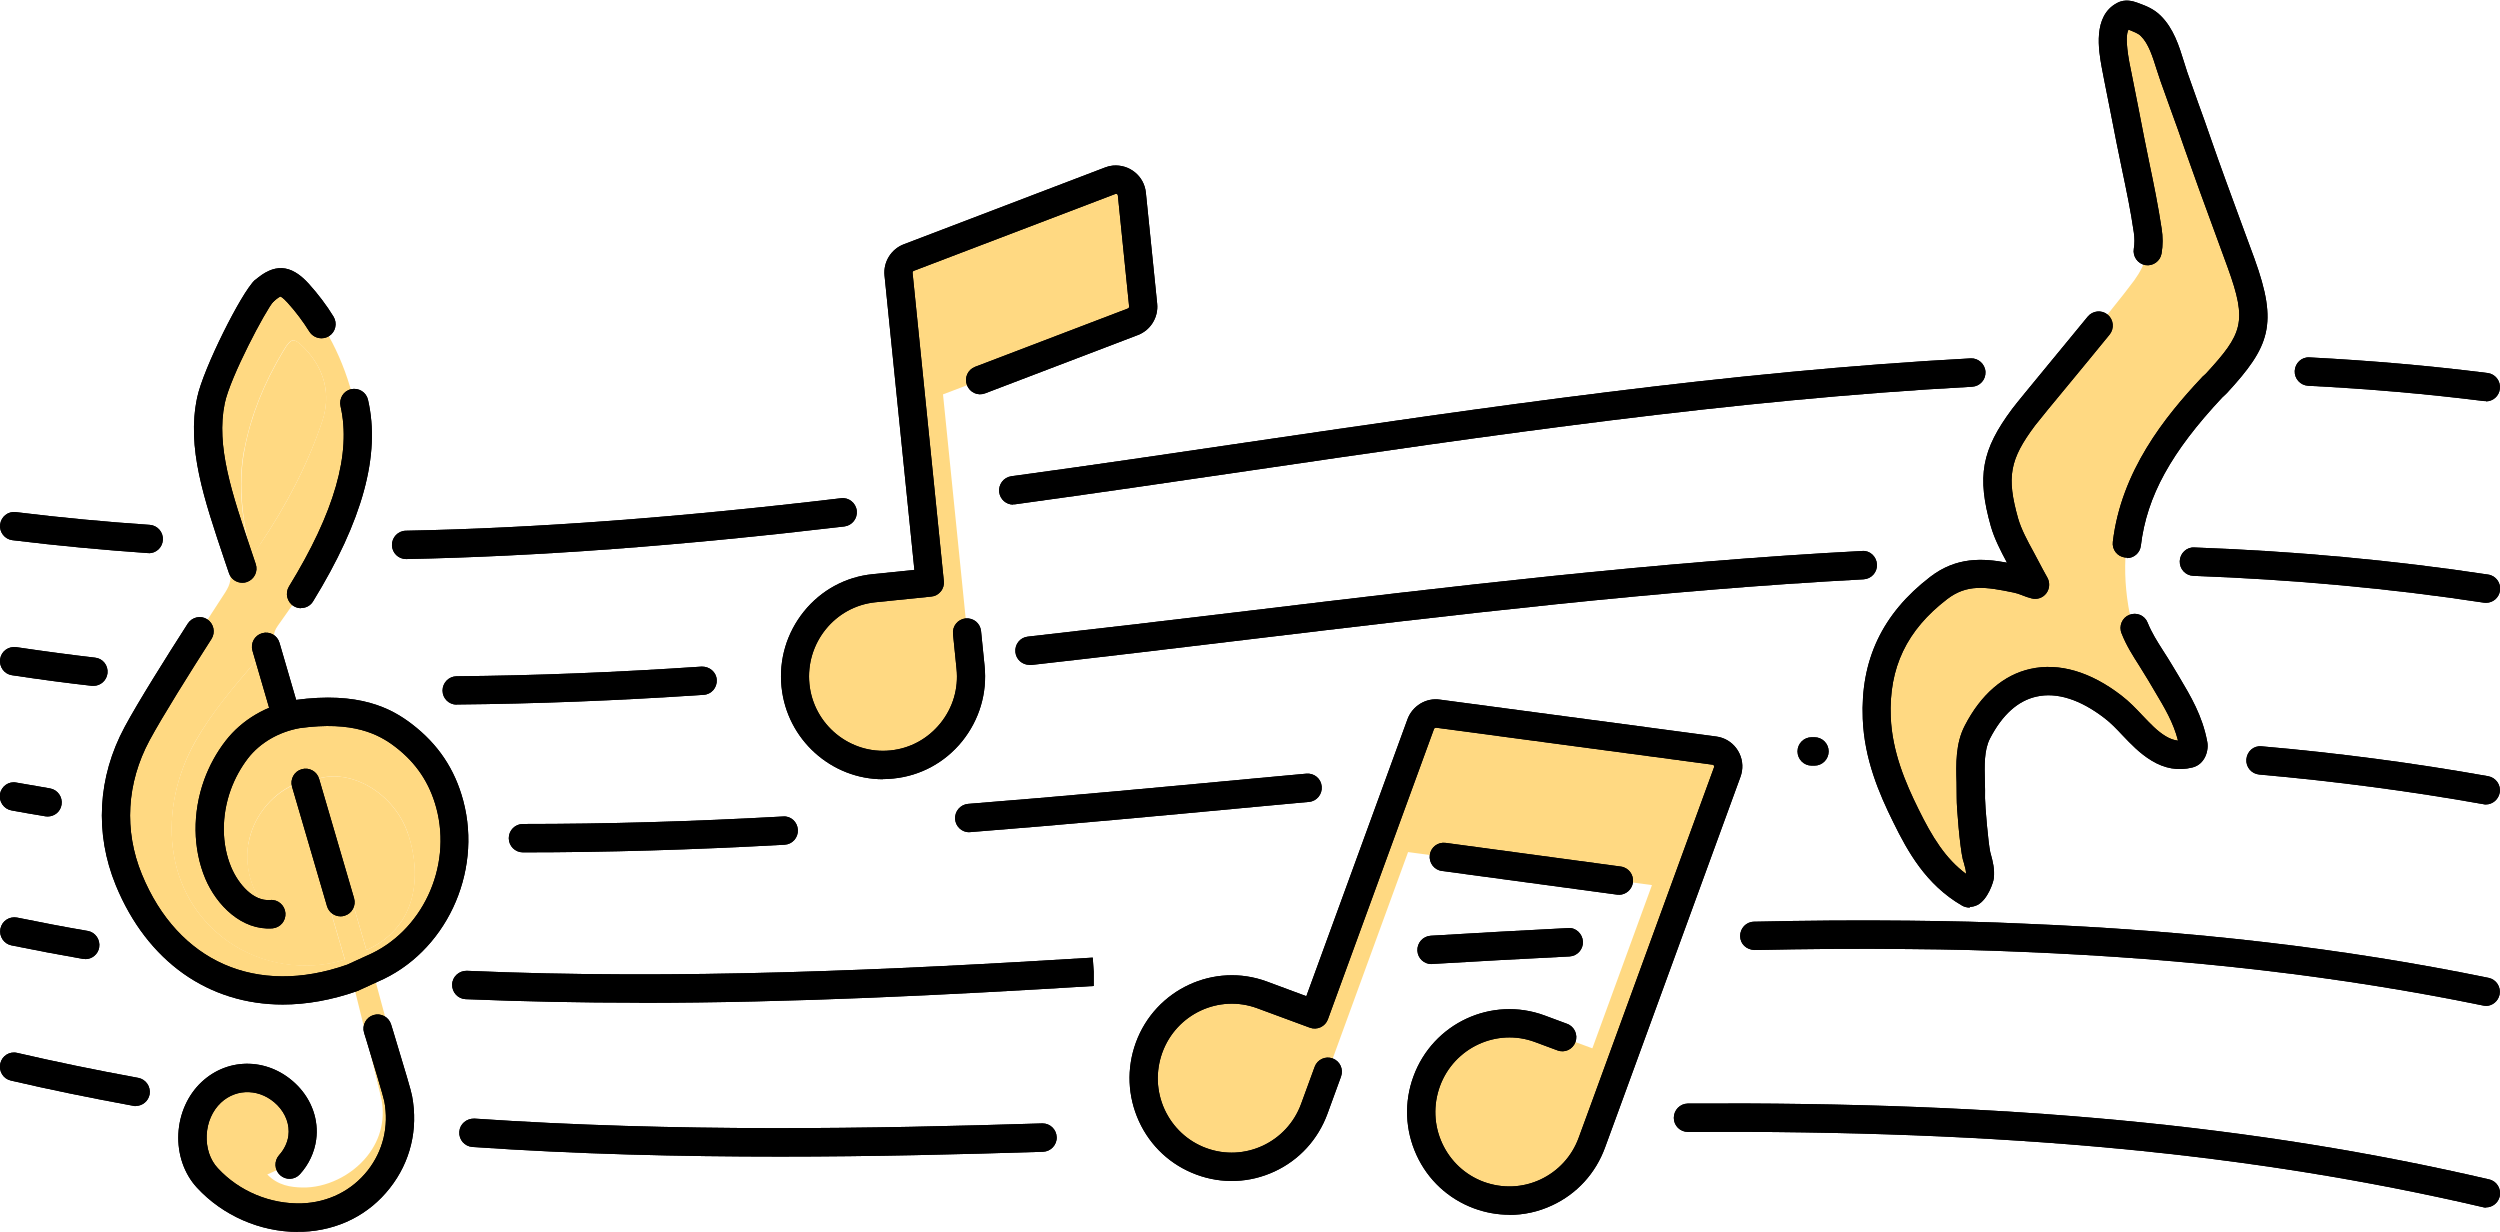 <svg width="69" height="34" viewBox="0 0 69 34" fill="none" xmlns="http://www.w3.org/2000/svg">
<g clip-path="url(#clip0_835_6434)">
<path d="M7.186 15.016C7.886 13.975 8.504 12.805 8.901 11.611C9.138 10.887 8.959 10.17 8.392 9.595C8.248 9.446 8.15 9.387 8.084 9.395C8.018 9.407 7.937 9.489 7.832 9.669C7.283 10.581 6.929 11.47 6.751 12.394C6.548 13.435 6.716 14.449 6.941 15.392C7.027 15.263 7.108 15.142 7.19 15.02L7.186 15.016Z" fill="#FFD982"/>
<path d="M6.852 23.286C6.731 23.986 6.98 24.742 7.493 25.235C6.836 25.29 6.288 24.711 6.027 24.1C5.705 23.329 5.72 22.448 6.004 21.661C6.284 20.89 6.821 20.213 7.548 19.829C7.385 19.301 7.221 18.776 7.058 18.248C6.455 18.949 5.849 19.653 5.394 20.46C4.355 22.28 4.468 24.691 6.296 25.987C7.217 26.64 8.446 26.828 9.519 26.488C9.045 24.879 8.571 23.27 8.1 21.665C7.455 21.959 6.972 22.585 6.856 23.29L6.852 23.286Z" fill="#FFD982"/>
<path d="M11.265 23.024C11.067 22.417 10.601 21.893 10.021 21.619C9.578 21.411 9.127 21.372 8.738 21.505L10.114 26.222C11.526 25.588 11.643 24.163 11.269 23.024H11.265Z" fill="#FFD982"/>
<path d="M12.416 22.202C12.206 21.419 11.79 20.797 11.141 20.3C10.628 19.904 9.83 19.486 8.217 19.709C8.147 19.478 7.688 17.975 7.567 17.528C7.556 17.478 7.595 17.372 7.668 17.27C8.998 15.399 10.348 13.52 9.772 11.093C9.496 9.931 8.975 8.921 8.228 8.095C7.882 7.715 7.665 7.703 7.283 8.044C7.05 8.251 5.989 10.263 5.825 11.066C5.545 12.428 5.693 13.857 6.315 15.708C6.397 15.947 6.37 16.111 6.214 16.354C6.058 16.593 4.379 19.165 3.788 20.261C3.099 21.541 3.018 22.973 3.562 24.292C4.631 26.892 7.038 27.948 9.714 27.005C9.9 27.749 10.083 28.5 10.262 29.232C10.344 29.569 10.425 29.91 10.507 30.246C10.651 30.837 10.519 31.428 10.134 31.91C9.702 32.45 8.998 32.791 8.337 32.775C8.026 32.767 7.672 32.72 7.377 32.415C7.408 32.403 7.645 32.297 7.723 32.254C8.158 32.023 8.45 31.636 8.524 31.197C8.594 30.779 8.454 30.348 8.143 30.015C7.56 29.393 6.657 29.334 6.047 29.874C5.732 30.152 5.534 30.571 5.499 31.025C5.464 31.479 5.6 31.922 5.876 32.235C7.077 33.609 9.36 33.894 10.6 32.403C11.114 31.785 11.324 31.002 11.195 30.195C11.153 29.921 10.254 26.751 10.285 26.735C11.977 26.015 12.914 24.038 12.424 22.202H12.416ZM6.747 12.389C6.926 11.465 7.28 10.577 7.828 9.665C7.933 9.488 8.014 9.402 8.081 9.394C8.151 9.387 8.244 9.449 8.388 9.594C8.956 10.169 9.138 10.886 8.897 11.61C8.504 12.804 7.886 13.978 7.182 15.015C7.101 15.137 7.019 15.258 6.933 15.387C6.704 14.44 6.541 13.43 6.743 12.389H6.747ZM6.3 25.983C4.472 24.692 4.359 22.28 5.397 20.456C5.856 19.654 6.463 18.945 7.062 18.245C7.225 18.773 7.388 19.298 7.552 19.826C6.825 20.206 6.288 20.883 6.008 21.658C5.724 22.441 5.705 23.326 6.031 24.097C6.288 24.707 6.84 25.287 7.497 25.232C6.988 24.739 6.739 23.987 6.856 23.282C6.976 22.582 7.458 21.952 8.1 21.658C8.574 23.267 9.049 24.876 9.519 26.481C8.446 26.821 7.217 26.629 6.296 25.98L6.3 25.983ZM10.114 26.222L8.738 21.505C9.127 21.372 9.582 21.412 10.021 21.619C10.604 21.893 11.067 22.418 11.265 23.024C11.639 24.159 11.522 25.588 10.111 26.222H10.114Z" fill="#FFD982"/>
<path d="M60.535 20.549C60.391 19.794 60.021 19.262 59.632 18.596C59.271 17.974 58.87 17.532 58.742 16.729C58.341 14.263 59.356 12.482 61.044 10.685C61.071 10.658 61.141 10.595 61.168 10.564C62.273 9.362 62.444 8.893 61.849 7.245C61.495 6.27 61.017 4.998 60.647 3.933C60.445 3.346 60.212 2.72 59.994 2.101C59.834 1.651 59.722 1.056 59.356 0.696C59.209 0.551 59.022 0.492 58.843 0.422C58.777 0.394 58.684 0.367 58.606 0.406C58.166 0.637 58.322 1.408 58.392 1.808C58.407 1.909 58.676 3.232 58.796 3.851C58.956 4.681 59.146 5.479 59.271 6.325C59.349 6.849 59.232 7.288 58.905 7.738C58.322 8.536 56.168 11.092 55.856 11.507C55.055 12.572 54.974 13.171 55.328 14.416C55.448 14.838 55.709 15.269 55.915 15.664C55.996 15.821 56.09 15.977 56.168 16.134C55.981 16.087 55.856 16.009 55.654 15.97C54.88 15.813 54.212 15.684 53.508 16.228C52.326 17.136 51.738 18.279 51.801 19.814C51.84 20.776 52.178 21.649 52.602 22.511C53.026 23.372 53.488 24.139 54.34 24.636C54.46 24.706 54.635 24.28 54.647 24.205C54.674 23.99 54.6 23.798 54.558 23.618C54.488 23.337 54.398 22.26 54.402 22.033C54.41 21.43 54.305 20.745 54.581 20.213C55.444 18.545 56.906 18.424 58.322 19.516C58.773 19.864 59.088 20.366 59.582 20.663C59.846 20.823 60.114 20.882 60.418 20.808C60.531 20.78 60.546 20.6 60.535 20.546V20.549Z" fill="#FFD982"/>
<path d="M31.245 5.354C31.218 5.103 30.996 4.935 30.763 4.955C30.724 4.959 30.685 4.966 30.65 4.986L25.085 7.108C24.899 7.178 24.782 7.366 24.806 7.566L25.665 16.079L24.125 16.236C22.791 16.373 21.823 17.575 21.955 18.917C22.091 20.26 23.285 21.242 24.619 21.101C25.953 20.968 26.929 19.763 26.789 18.42L26.544 15.989L26.027 10.885L31.268 8.889C31.459 8.818 31.576 8.63 31.552 8.431L31.241 5.362L31.245 5.354Z" fill="#FFD982"/>
<path d="M47.414 20.734C47.383 20.722 47.356 20.71 47.325 20.706L39.695 19.689C39.489 19.657 39.287 19.779 39.217 19.974L38.039 23.207L36.289 27.987L34.838 27.451C33.578 26.981 32.182 27.631 31.716 28.903C31.257 30.167 31.902 31.576 33.158 32.042C34.418 32.512 35.814 31.858 36.281 30.59L38.863 23.517L45.594 24.429L43.949 28.934L42.499 28.398C41.239 27.928 39.843 28.578 39.376 29.85C38.917 31.114 39.563 32.524 40.819 32.989C42.079 33.459 43.475 32.809 43.941 31.537L46.426 24.742L47.678 21.309C47.764 21.074 47.64 20.824 47.414 20.741V20.734Z" fill="#FFD982"/>
<path d="M27.963 13.927C27.773 13.927 27.605 13.786 27.578 13.586C27.551 13.371 27.699 13.175 27.913 13.144C30.098 12.847 32.322 12.518 34.469 12.201C40.994 11.242 47.745 10.247 54.39 9.891C54.596 9.879 54.787 10.044 54.799 10.263C54.81 10.478 54.647 10.662 54.429 10.674C47.819 11.03 41.087 12.021 34.578 12.976C32.427 13.293 30.203 13.618 28.014 13.919C27.994 13.919 27.979 13.919 27.959 13.919L27.963 13.927Z" fill="black"/>
<path d="M68.611 11.07C68.611 11.07 68.58 11.07 68.564 11.07C66.993 10.874 65.403 10.733 63.704 10.647C63.49 10.635 63.323 10.451 63.334 10.236C63.346 10.021 63.525 9.849 63.743 9.864C65.461 9.954 67.067 10.095 68.658 10.295C68.872 10.322 69.023 10.518 68.996 10.733C68.973 10.933 68.806 11.078 68.611 11.078V11.07Z" fill="black"/>
<path d="M11.207 15.43C10.997 15.43 10.822 15.262 10.818 15.047C10.814 14.832 10.985 14.652 11.199 14.648C14.796 14.577 18.728 14.284 23.215 13.751C23.425 13.724 23.623 13.88 23.647 14.096C23.67 14.311 23.518 14.503 23.305 14.53C18.794 15.062 14.839 15.356 11.215 15.43H11.207Z" fill="black"/>
<path d="M4.106 15.265C4.106 15.265 4.087 15.265 4.079 15.265C2.85 15.179 1.59 15.062 0.342 14.909C0.128 14.882 -0.023 14.686 0.004 14.475C0.031 14.259 0.222 14.107 0.436 14.134C1.672 14.287 2.916 14.404 4.134 14.486C4.348 14.502 4.511 14.69 4.495 14.905C4.48 15.113 4.309 15.269 4.106 15.269V15.265Z" fill="black"/>
<path d="M28.41 18.35C28.216 18.35 28.045 18.201 28.025 18.001C28.002 17.786 28.154 17.594 28.367 17.571C30.386 17.344 32.404 17.105 34.426 16.862C39.987 16.193 45.734 15.504 51.396 15.207C51.606 15.187 51.793 15.359 51.804 15.579C51.816 15.794 51.649 15.978 51.435 15.989C45.8 16.287 40.065 16.976 34.519 17.641C32.497 17.884 30.475 18.127 28.457 18.354C28.441 18.354 28.426 18.354 28.414 18.354L28.41 18.35Z" fill="black"/>
<path d="M68.611 16.637C68.611 16.637 68.572 16.637 68.553 16.633C65.99 16.242 63.295 15.995 60.535 15.893C60.321 15.885 60.153 15.705 60.161 15.486C60.169 15.271 60.352 15.095 60.566 15.11C63.354 15.212 66.084 15.466 68.673 15.858C68.887 15.889 69.031 16.089 69 16.304C68.969 16.5 68.806 16.637 68.615 16.637H68.611Z" fill="black"/>
<path d="M12.603 19.448C12.389 19.448 12.214 19.275 12.214 19.06C12.214 18.845 12.386 18.669 12.599 18.665C14.773 18.645 16.986 18.559 19.369 18.398C19.583 18.395 19.77 18.547 19.782 18.762C19.797 18.978 19.634 19.166 19.42 19.177C17.021 19.338 14.793 19.424 12.603 19.444V19.448Z" fill="black"/>
<path d="M2.582 18.929C2.582 18.929 2.555 18.929 2.539 18.929C1.878 18.855 1.159 18.761 0.33 18.636C0.117 18.605 -0.027 18.405 0.004 18.19C0.035 17.974 0.233 17.833 0.447 17.861C1.264 17.982 1.975 18.076 2.625 18.151C2.839 18.174 2.99 18.366 2.967 18.581C2.944 18.781 2.776 18.929 2.582 18.929Z" fill="black"/>
<path d="M26.75 22.97C26.548 22.97 26.377 22.813 26.361 22.61C26.345 22.394 26.505 22.206 26.719 22.187C29.347 21.98 32.023 21.729 34.613 21.486L36.055 21.353C36.273 21.334 36.46 21.49 36.479 21.706C36.499 21.921 36.343 22.113 36.129 22.132L34.687 22.265C32.097 22.508 29.417 22.759 26.781 22.966C26.769 22.966 26.761 22.966 26.75 22.966V22.97Z" fill="black"/>
<path d="M68.611 22.203C68.588 22.203 68.564 22.203 68.541 22.195C66.523 21.835 64.442 21.561 62.354 21.377C62.14 21.357 61.981 21.169 62 20.954C62.02 20.739 62.199 20.575 62.42 20.598C64.532 20.782 66.636 21.06 68.677 21.424C68.887 21.463 69.031 21.667 68.992 21.878C68.957 22.066 68.794 22.203 68.611 22.203Z" fill="black"/>
<path d="M50.082 21.131H50C49.786 21.131 49.611 20.954 49.611 20.739C49.611 20.524 49.786 20.348 50 20.348H50.082C50.296 20.348 50.471 20.524 50.471 20.739C50.471 20.954 50.296 21.131 50.082 21.131Z" fill="black"/>
<path d="M14.431 23.525C14.217 23.525 14.042 23.349 14.042 23.134C14.042 22.918 14.217 22.742 14.431 22.742C16.737 22.742 19.086 22.676 21.613 22.535C21.827 22.515 22.01 22.687 22.021 22.903C22.033 23.118 21.87 23.302 21.656 23.314C19.113 23.455 16.748 23.525 14.431 23.525Z" fill="black"/>
<path d="M1.322 22.535C1.303 22.535 1.279 22.535 1.256 22.531L1.19 22.519C0.898 22.472 0.607 22.421 0.315 22.367C0.105 22.328 -0.035 22.124 -1.14084e-05 21.913C0.039 21.701 0.241 21.556 0.451 21.599C0.739 21.65 1.027 21.701 1.314 21.748L1.38 21.76C1.59 21.795 1.734 21.999 1.699 22.21C1.668 22.402 1.505 22.535 1.314 22.535H1.322Z" fill="black"/>
<path d="M68.611 27.76C68.584 27.76 68.56 27.76 68.533 27.752C64.59 26.942 60.433 26.46 55.829 26.272C54.861 26.229 53.83 26.202 52.683 26.194C51.268 26.178 49.837 26.19 48.425 26.221C48.2 26.21 48.032 26.057 48.028 25.838C48.025 25.623 48.192 25.442 48.41 25.439C49.829 25.407 51.268 25.395 52.691 25.411C53.846 25.423 54.884 25.446 55.86 25.493C60.503 25.681 64.699 26.171 68.685 26.989C68.895 27.032 69.031 27.239 68.988 27.451C68.949 27.634 68.79 27.764 68.607 27.764L68.611 27.76Z" fill="black"/>
<path d="M17.643 27.674C16.048 27.674 14.446 27.643 12.852 27.577C12.638 27.569 12.471 27.385 12.479 27.169C12.486 26.954 12.673 26.79 12.883 26.794C18.728 27.048 24.642 26.77 30.16 26.43L30.187 26.821V27.213C26.163 27.459 21.92 27.678 17.639 27.678L17.643 27.674Z" fill="black"/>
<path d="M39.509 26.609C39.303 26.609 39.131 26.448 39.12 26.241C39.108 26.026 39.271 25.842 39.485 25.826C40.749 25.752 42.017 25.677 43.281 25.615C43.491 25.595 43.677 25.771 43.689 25.987C43.7 26.202 43.533 26.386 43.319 26.398C42.056 26.46 40.792 26.531 39.532 26.605C39.524 26.605 39.516 26.605 39.509 26.605V26.609Z" fill="black"/>
<path d="M2.349 26.468C2.326 26.468 2.306 26.468 2.283 26.464C1.633 26.351 0.972 26.226 0.315 26.092C0.105 26.049 -0.031 25.842 0.012 25.631C0.055 25.419 0.257 25.286 0.471 25.325C1.124 25.458 1.777 25.584 2.419 25.693C2.629 25.728 2.773 25.932 2.738 26.147C2.707 26.339 2.539 26.472 2.357 26.472L2.349 26.468Z" fill="black"/>
<path d="M68.611 33.328C68.58 33.328 68.553 33.328 68.522 33.316C62.14 31.828 55.37 31.19 46.586 31.241C46.372 31.241 46.197 31.069 46.197 30.854C46.197 30.638 46.368 30.462 46.582 30.458C55.429 30.404 62.257 31.053 68.701 32.552C68.911 32.599 69.039 32.811 68.992 33.022C68.949 33.202 68.79 33.324 68.615 33.324L68.611 33.328Z" fill="black"/>
<path d="M21.531 31.922C18.794 31.922 15.928 31.856 13.038 31.656C12.825 31.64 12.661 31.456 12.677 31.237C12.692 31.022 12.875 30.869 13.093 30.873C18.654 31.253 24.137 31.151 28.764 31.006C28.768 31.006 28.772 31.006 28.776 31.006C28.986 31.006 29.157 31.174 29.165 31.386C29.172 31.601 29.001 31.781 28.787 31.789C26.54 31.86 24.094 31.922 21.531 31.922Z" fill="black"/>
<path d="M3.748 30.528C3.725 30.528 3.702 30.528 3.678 30.52C2.465 30.297 1.357 30.07 0.299 29.823C0.089 29.776 -0.039 29.565 0.008 29.353C0.054 29.142 0.264 29.009 0.474 29.06C1.52 29.302 2.613 29.529 3.815 29.749C4.025 29.788 4.165 29.991 4.13 30.203C4.095 30.391 3.931 30.524 3.748 30.524V30.528Z" fill="black"/>
<path d="M54.367 25.049C54.289 25.049 54.208 25.03 54.141 24.987C53.158 24.415 52.652 23.503 52.255 22.693C51.863 21.902 51.454 20.947 51.412 19.839C51.346 18.219 51.952 16.939 53.27 15.925C54.001 15.361 54.733 15.408 55.394 15.53C55.222 15.209 55.051 14.88 54.95 14.535C54.557 13.15 54.69 12.418 55.541 11.279C55.666 11.114 56.051 10.648 56.537 10.057C56.879 9.639 57.268 9.173 57.622 8.738C57.758 8.574 58.003 8.546 58.17 8.683C58.337 8.82 58.361 9.067 58.224 9.235C57.871 9.67 57.482 10.14 57.14 10.555C56.677 11.114 56.28 11.596 56.167 11.744C55.464 12.684 55.378 13.165 55.701 14.312C55.786 14.606 55.957 14.927 56.125 15.232C56.171 15.318 56.218 15.404 56.261 15.487C56.3 15.561 56.339 15.635 56.381 15.714C56.428 15.796 56.471 15.878 56.514 15.956C56.584 16.093 56.568 16.258 56.475 16.379C56.381 16.5 56.226 16.555 56.074 16.516C55.977 16.492 55.891 16.461 55.806 16.426C55.724 16.395 55.662 16.371 55.58 16.355C54.795 16.191 54.289 16.117 53.741 16.536C52.625 17.393 52.131 18.426 52.185 19.792C52.224 20.751 52.594 21.613 52.948 22.329C53.333 23.112 53.698 23.699 54.262 24.118C54.266 24.039 54.235 23.93 54.2 23.805L54.172 23.711C54.095 23.386 54.001 22.29 54.005 22.02C54.005 21.883 54.005 21.742 54.001 21.597C53.986 21.092 53.97 20.52 54.231 20.023C54.674 19.166 55.3 18.626 56.039 18.462C56.832 18.285 57.7 18.54 58.551 19.197C58.773 19.366 58.956 19.561 59.134 19.749C59.344 19.968 59.539 20.18 59.776 20.321C59.893 20.391 60.002 20.43 60.114 20.442C59.986 19.941 59.745 19.538 59.469 19.076L59.298 18.786C59.212 18.642 59.127 18.505 59.045 18.375C58.87 18.101 58.687 17.816 58.555 17.479C58.473 17.279 58.571 17.048 58.769 16.97C58.971 16.888 59.197 16.986 59.274 17.185C59.383 17.456 59.535 17.698 59.698 17.953C59.788 18.093 59.881 18.238 59.971 18.391L60.138 18.669C60.468 19.225 60.783 19.749 60.919 20.466C60.97 20.704 60.861 21.096 60.511 21.182C60.118 21.28 59.745 21.213 59.379 20.99C59.057 20.794 58.812 20.536 58.578 20.29C58.415 20.117 58.26 19.953 58.084 19.82C57.419 19.307 56.77 19.099 56.21 19.225C55.693 19.338 55.261 19.73 54.923 20.383C54.76 20.701 54.771 21.123 54.783 21.573C54.787 21.73 54.791 21.883 54.787 22.031C54.787 22.239 54.876 23.276 54.931 23.519L54.95 23.589C54.997 23.765 55.059 23.985 55.028 24.247C55.02 24.333 54.869 24.83 54.573 24.979C54.507 25.01 54.437 25.03 54.367 25.03V25.049ZM54.526 24.306C54.526 24.306 54.53 24.306 54.534 24.309C54.534 24.309 54.53 24.309 54.526 24.306ZM60.153 20.63C60.153 20.63 60.153 20.634 60.153 20.638C60.153 20.638 60.153 20.634 60.153 20.63Z" fill="black"/>
<path d="M58.699 15.388C58.699 15.388 58.668 15.388 58.652 15.388C58.438 15.361 58.287 15.169 58.314 14.954C58.547 13.004 59.745 11.509 60.764 10.425C60.768 10.417 60.803 10.382 60.842 10.35L60.884 10.311C61.895 9.211 62.032 8.894 61.487 7.391C61.378 7.09 61.254 6.757 61.129 6.412C60.846 5.645 60.542 4.811 60.285 4.076C60.177 3.758 60.06 3.43 59.939 3.101C59.838 2.815 59.733 2.529 59.632 2.244C59.597 2.146 59.562 2.036 59.527 1.927C59.414 1.57 59.302 1.202 59.084 0.991C59.014 0.921 58.897 0.878 58.769 0.827L58.746 0.819C58.691 0.917 58.668 1.155 58.769 1.715L58.839 2.064C58.928 2.518 59.096 3.351 59.181 3.805C59.228 4.04 59.278 4.279 59.325 4.514C59.446 5.089 59.566 5.684 59.659 6.295C59.698 6.538 59.698 6.769 59.659 6.996C59.624 7.207 59.422 7.352 59.212 7.317C59.002 7.281 58.858 7.078 58.893 6.866C58.917 6.722 58.917 6.573 58.893 6.412C58.808 5.821 58.691 5.265 58.567 4.674C58.516 4.436 58.469 4.197 58.419 3.954C58.333 3.5 58.166 2.674 58.077 2.22L58.007 1.856C57.925 1.398 57.754 0.439 58.431 0.083C58.656 -0.042 58.889 0.04 58.979 0.071L59.045 0.095C59.224 0.161 59.449 0.247 59.636 0.435C59.99 0.784 60.142 1.269 60.274 1.696C60.305 1.797 60.336 1.895 60.367 1.989C60.468 2.275 60.569 2.561 60.67 2.843C60.791 3.179 60.912 3.508 61.02 3.829C61.273 4.561 61.58 5.391 61.86 6.154C61.989 6.498 62.109 6.831 62.222 7.137C62.879 8.953 62.65 9.56 61.46 10.851C61.44 10.871 61.405 10.906 61.37 10.937L61.335 10.969C59.924 12.476 59.251 13.697 59.088 15.059C59.065 15.259 58.897 15.404 58.703 15.404L58.699 15.388Z" fill="black"/>
<path d="M24.374 21.507C22.947 21.507 21.718 20.415 21.57 18.959C21.493 18.203 21.714 17.467 22.189 16.876C22.663 16.289 23.34 15.921 24.086 15.847L25.237 15.729L24.413 7.607C24.374 7.231 24.596 6.875 24.946 6.742L30.506 4.62C30.573 4.593 30.643 4.577 30.716 4.57C31.175 4.53 31.58 4.859 31.626 5.317L31.938 8.382C31.976 8.758 31.755 9.114 31.405 9.247L27.189 10.856C26.987 10.934 26.766 10.832 26.688 10.629C26.61 10.425 26.711 10.202 26.913 10.124L31.129 8.515C31.152 8.507 31.164 8.484 31.164 8.46L30.853 5.395C30.853 5.36 30.814 5.345 30.794 5.349L25.222 7.474C25.198 7.482 25.187 7.505 25.187 7.529L26.05 16.039C26.062 16.14 26.031 16.246 25.965 16.324C25.898 16.407 25.805 16.457 25.704 16.465L24.164 16.622C23.044 16.735 22.228 17.749 22.34 18.877C22.453 20.004 23.464 20.826 24.576 20.712C25.121 20.657 25.607 20.391 25.953 19.965C26.299 19.538 26.458 19.006 26.4 18.458L26.303 17.499C26.28 17.283 26.435 17.092 26.649 17.068C26.875 17.049 27.053 17.205 27.077 17.416L27.174 18.375C27.252 19.131 27.03 19.867 26.556 20.458C26.081 21.045 25.405 21.413 24.658 21.487C24.561 21.499 24.464 21.503 24.37 21.503L24.374 21.507Z" fill="black"/>
<path d="M41.659 33.527C41.332 33.527 41.002 33.468 40.683 33.351C39.975 33.088 39.411 32.568 39.096 31.879C38.781 31.19 38.75 30.419 39.011 29.71C39.547 28.242 41.169 27.487 42.631 28.027L43.253 28.258C43.455 28.332 43.556 28.559 43.483 28.759C43.409 28.963 43.187 29.068 42.985 28.99L42.363 28.759C41.309 28.368 40.131 28.916 39.742 29.98C39.555 30.497 39.575 31.053 39.804 31.554C40.033 32.051 40.442 32.431 40.951 32.619C41.464 32.806 42.017 32.787 42.514 32.556C43.008 32.325 43.385 31.914 43.572 31.401L43.938 30.403L47.309 21.173C47.317 21.15 47.301 21.114 47.278 21.107L39.641 20.085C39.613 20.085 39.586 20.097 39.578 20.12L36.65 28.133C36.615 28.231 36.541 28.309 36.448 28.352C36.355 28.395 36.246 28.399 36.153 28.364L34.702 27.828C33.644 27.436 32.47 27.984 32.081 29.049C31.895 29.566 31.914 30.121 32.143 30.622C32.373 31.119 32.781 31.499 33.291 31.687C34.348 32.078 35.523 31.53 35.911 30.466L36.285 29.444C36.359 29.241 36.584 29.139 36.782 29.213C36.985 29.288 37.086 29.511 37.012 29.714L36.639 30.736C36.378 31.448 35.861 32.016 35.176 32.333C34.492 32.65 33.726 32.681 33.022 32.419C32.314 32.157 31.751 31.636 31.436 30.947C31.121 30.258 31.09 29.487 31.35 28.775C31.887 27.307 33.512 26.551 34.97 27.092L36.055 27.495L38.847 19.85C38.983 19.482 39.361 19.251 39.746 19.31L47.371 20.328C47.434 20.335 47.492 20.351 47.546 20.371C47.748 20.445 47.916 20.598 48.009 20.797C48.106 21.001 48.114 21.232 48.036 21.443L44.665 30.673L44.299 31.671C44.039 32.384 43.522 32.951 42.837 33.268C42.46 33.445 42.059 33.531 41.655 33.531L41.659 33.527ZM44.684 24.692C44.684 24.692 44.649 24.692 44.634 24.692L39.796 24.038C39.582 24.011 39.434 23.811 39.462 23.6C39.489 23.385 39.683 23.236 39.897 23.263L44.735 23.917C44.949 23.945 45.096 24.144 45.069 24.355C45.042 24.551 44.875 24.696 44.684 24.696V24.692Z" fill="black"/>
<path d="M8.217 34C7.178 34 6.148 33.55 5.436 32.779C5.082 32.395 4.896 31.855 4.923 31.295C4.95 30.739 5.184 30.219 5.565 29.863C6.319 29.158 7.455 29.197 8.205 29.956C8.609 30.367 8.8 30.915 8.726 31.456C8.679 31.804 8.524 32.137 8.279 32.407C8.135 32.567 7.89 32.579 7.731 32.434C7.571 32.289 7.56 32.043 7.703 31.882C7.843 31.726 7.933 31.542 7.96 31.346C7.999 31.049 7.89 30.743 7.657 30.504C7.21 30.05 6.541 30.019 6.097 30.434C5.864 30.653 5.72 30.978 5.705 31.33C5.689 31.683 5.798 32.015 6.012 32.242C6.603 32.884 7.47 33.24 8.333 33.213C9.064 33.186 9.71 32.861 10.149 32.305C10.573 31.765 10.736 31.088 10.608 30.399C10.585 30.273 10.309 29.361 10.107 28.692L10.048 28.504C9.986 28.297 10.103 28.078 10.309 28.015C10.515 27.952 10.733 28.07 10.795 28.277L10.853 28.465C11.188 29.577 11.351 30.113 11.374 30.254C11.545 31.17 11.328 32.07 10.76 32.79C10.181 33.53 9.329 33.957 8.364 33.996C8.318 33.996 8.271 33.996 8.224 33.996L8.217 34Z" fill="black"/>
<path d="M8.87 9.336C8.742 9.336 8.613 9.269 8.539 9.152C8.368 8.878 8.166 8.608 7.937 8.354C7.801 8.205 7.746 8.185 7.738 8.185C7.738 8.185 7.684 8.201 7.54 8.33C7.381 8.475 7.136 8.459 6.992 8.299C6.848 8.138 6.863 7.892 7.023 7.747C7.563 7.261 8.022 7.285 8.516 7.825C8.777 8.115 9.01 8.42 9.204 8.737C9.317 8.921 9.263 9.164 9.08 9.277C9.018 9.316 8.944 9.336 8.874 9.336H8.87Z" fill="black"/>
<path d="M8.306 16.786C8.236 16.786 8.166 16.766 8.104 16.727C7.921 16.614 7.863 16.371 7.976 16.187C9.232 14.14 9.698 12.515 9.399 11.212C9.352 11 9.48 10.789 9.69 10.742C9.9 10.695 10.11 10.824 10.157 11.036C10.507 12.55 10.009 14.371 8.64 16.598C8.567 16.719 8.438 16.782 8.31 16.782L8.306 16.786Z" fill="black"/>
<path d="M7.808 27.725C5.767 27.725 4.067 26.55 3.196 24.433C2.609 23 2.695 21.45 3.441 20.064C3.811 19.375 4.592 18.131 5.183 17.211C5.3 17.031 5.541 16.976 5.72 17.093C5.899 17.211 5.953 17.453 5.837 17.634C5.253 18.546 4.484 19.771 4.126 20.436C3.496 21.61 3.418 22.922 3.916 24.131C4.911 26.55 7.081 27.506 9.582 26.625L10.122 26.378C11.643 25.732 12.482 23.943 12.043 22.303C11.856 21.607 11.487 21.055 10.908 20.612C10.453 20.264 9.749 19.892 8.271 20.096C7.692 20.201 7.178 20.499 6.844 20.929C6.646 21.188 6.486 21.477 6.37 21.794C6.109 22.515 6.113 23.302 6.385 23.943C6.58 24.401 6.992 24.883 7.458 24.84C7.668 24.82 7.859 24.981 7.878 25.2C7.894 25.415 7.738 25.603 7.521 25.623C6.673 25.685 5.977 24.985 5.666 24.249C5.32 23.423 5.308 22.433 5.635 21.524C5.778 21.133 5.977 20.769 6.226 20.448C6.677 19.865 7.357 19.465 8.143 19.321C9.916 19.078 10.799 19.548 11.37 19.986C12.09 20.538 12.553 21.227 12.786 22.1C13.322 24.108 12.284 26.304 10.425 27.095L9.862 27.353C9.15 27.603 8.458 27.725 7.801 27.725H7.808Z" fill="black"/>
<path d="M7.898 20.151C7.731 20.151 7.575 20.041 7.525 19.869L6.969 17.963C6.906 17.755 7.027 17.536 7.233 17.477C7.443 17.415 7.657 17.536 7.715 17.744L8.271 19.65C8.333 19.857 8.213 20.077 8.007 20.135C7.972 20.147 7.933 20.151 7.898 20.151Z" fill="black"/>
<path d="M9.399 25.291C9.232 25.291 9.076 25.181 9.025 25.009L8.061 21.717C7.999 21.509 8.119 21.29 8.326 21.231C8.532 21.169 8.749 21.29 8.808 21.497L9.772 24.79C9.834 24.997 9.714 25.216 9.508 25.275C9.473 25.287 9.434 25.291 9.399 25.291Z" fill="black"/>
<path d="M6.688 16.084C6.525 16.084 6.373 15.982 6.319 15.817L6.206 15.485C5.619 13.739 5.152 12.361 5.44 10.979C5.607 10.173 6.677 8.055 7.023 7.746C7.182 7.601 7.427 7.617 7.571 7.777C7.711 7.938 7.699 8.18 7.544 8.325C7.342 8.548 6.35 10.408 6.202 11.136C5.961 12.31 6.393 13.598 6.945 15.23L7.058 15.567C7.128 15.77 7.019 15.993 6.813 16.064C6.77 16.08 6.731 16.084 6.688 16.084Z" fill="black"/>
<path d="M27.963 13.927C27.773 13.927 27.605 13.786 27.578 13.586C27.551 13.371 27.699 13.175 27.913 13.144C30.098 12.847 32.322 12.518 34.469 12.201C40.994 11.242 47.745 10.247 54.39 9.891C54.596 9.879 54.787 10.044 54.799 10.263C54.81 10.478 54.647 10.662 54.429 10.674C47.819 11.03 41.087 12.021 34.578 12.976C32.427 13.293 30.203 13.618 28.014 13.919C27.994 13.919 27.979 13.919 27.959 13.919L27.963 13.927Z" fill="black"/>
<path d="M68.611 11.07C68.611 11.07 68.58 11.07 68.564 11.07C66.993 10.874 65.403 10.733 63.704 10.647C63.49 10.635 63.323 10.451 63.334 10.236C63.346 10.021 63.525 9.849 63.743 9.864C65.461 9.954 67.067 10.095 68.658 10.295C68.872 10.322 69.023 10.518 68.996 10.733C68.973 10.933 68.806 11.078 68.611 11.078V11.07Z" fill="black"/>
<path d="M11.207 15.43C10.997 15.43 10.822 15.262 10.818 15.047C10.814 14.832 10.985 14.652 11.199 14.648C14.796 14.577 18.728 14.284 23.215 13.751C23.425 13.724 23.623 13.88 23.647 14.096C23.67 14.311 23.518 14.503 23.305 14.53C18.794 15.062 14.839 15.356 11.215 15.43H11.207Z" fill="black"/>
<path d="M4.106 15.265C4.106 15.265 4.087 15.265 4.079 15.265C2.85 15.179 1.59 15.062 0.342 14.909C0.128 14.882 -0.023 14.686 0.004 14.475C0.031 14.259 0.222 14.107 0.436 14.134C1.672 14.287 2.916 14.404 4.134 14.486C4.348 14.502 4.511 14.69 4.495 14.905C4.48 15.113 4.309 15.269 4.106 15.269V15.265Z" fill="black"/>
<path d="M28.41 18.35C28.216 18.35 28.045 18.201 28.025 18.001C28.002 17.786 28.154 17.594 28.367 17.571C30.386 17.344 32.404 17.105 34.426 16.862C39.987 16.193 45.734 15.504 51.396 15.207C51.606 15.187 51.793 15.359 51.804 15.579C51.816 15.794 51.649 15.978 51.435 15.989C45.8 16.287 40.065 16.976 34.519 17.641C32.497 17.884 30.475 18.127 28.457 18.354C28.441 18.354 28.426 18.354 28.414 18.354L28.41 18.35Z" fill="black"/>
<path d="M68.611 16.637C68.611 16.637 68.572 16.637 68.553 16.633C65.99 16.242 63.295 15.995 60.535 15.893C60.321 15.885 60.153 15.705 60.161 15.486C60.169 15.271 60.352 15.095 60.566 15.11C63.354 15.212 66.084 15.466 68.673 15.858C68.887 15.889 69.031 16.089 69 16.304C68.969 16.5 68.806 16.637 68.615 16.637H68.611Z" fill="black"/>
<path d="M12.603 19.448C12.389 19.448 12.214 19.275 12.214 19.06C12.214 18.845 12.386 18.669 12.599 18.665C14.773 18.645 16.986 18.559 19.369 18.398C19.583 18.395 19.77 18.547 19.782 18.762C19.797 18.978 19.634 19.166 19.42 19.177C17.021 19.338 14.793 19.424 12.603 19.444V19.448Z" fill="black"/>
<path d="M2.582 18.929C2.582 18.929 2.555 18.929 2.539 18.929C1.878 18.855 1.159 18.761 0.33 18.636C0.117 18.605 -0.027 18.405 0.004 18.19C0.035 17.974 0.233 17.833 0.447 17.861C1.264 17.982 1.975 18.076 2.625 18.151C2.839 18.174 2.99 18.366 2.967 18.581C2.944 18.781 2.776 18.929 2.582 18.929Z" fill="black"/>
<path d="M26.75 22.97C26.548 22.97 26.377 22.813 26.361 22.61C26.345 22.394 26.505 22.206 26.719 22.187C29.347 21.98 32.023 21.729 34.613 21.486L36.055 21.353C36.273 21.334 36.46 21.49 36.479 21.706C36.499 21.921 36.343 22.113 36.129 22.132L34.687 22.265C32.097 22.508 29.417 22.759 26.781 22.966C26.769 22.966 26.761 22.966 26.75 22.966V22.97Z" fill="black"/>
<path d="M68.611 22.203C68.588 22.203 68.564 22.203 68.541 22.195C66.523 21.835 64.442 21.561 62.354 21.377C62.14 21.357 61.981 21.169 62 20.954C62.02 20.739 62.199 20.575 62.42 20.598C64.532 20.782 66.636 21.06 68.677 21.424C68.887 21.463 69.031 21.667 68.992 21.878C68.957 22.066 68.794 22.203 68.611 22.203Z" fill="black"/>
<path d="M50.082 21.131H50C49.786 21.131 49.611 20.954 49.611 20.739C49.611 20.524 49.786 20.348 50 20.348H50.082C50.296 20.348 50.471 20.524 50.471 20.739C50.471 20.954 50.296 21.131 50.082 21.131Z" fill="black"/>
<path d="M14.431 23.525C14.217 23.525 14.042 23.349 14.042 23.134C14.042 22.918 14.217 22.742 14.431 22.742C16.737 22.742 19.086 22.676 21.613 22.535C21.827 22.515 22.01 22.687 22.021 22.903C22.033 23.118 21.87 23.302 21.656 23.314C19.113 23.455 16.748 23.525 14.431 23.525Z" fill="black"/>
<path d="M1.322 22.535C1.303 22.535 1.279 22.535 1.256 22.531L1.19 22.519C0.898 22.472 0.607 22.421 0.315 22.367C0.105 22.328 -0.035 22.124 -1.14084e-05 21.913C0.039 21.701 0.241 21.556 0.451 21.599C0.739 21.65 1.027 21.701 1.314 21.748L1.38 21.76C1.59 21.795 1.734 21.999 1.699 22.21C1.668 22.402 1.505 22.535 1.314 22.535H1.322Z" fill="black"/>
<path d="M68.611 27.76C68.584 27.76 68.56 27.76 68.533 27.752C64.59 26.942 60.433 26.46 55.829 26.272C54.861 26.229 53.83 26.202 52.683 26.194C51.268 26.178 49.837 26.19 48.425 26.221C48.2 26.21 48.032 26.057 48.028 25.838C48.025 25.623 48.192 25.442 48.41 25.439C49.829 25.407 51.268 25.395 52.691 25.411C53.846 25.423 54.884 25.446 55.86 25.493C60.503 25.681 64.699 26.171 68.685 26.989C68.895 27.032 69.031 27.239 68.988 27.451C68.949 27.634 68.79 27.764 68.607 27.764L68.611 27.76Z" fill="black"/>
<path d="M17.643 27.674C16.048 27.674 14.446 27.643 12.852 27.577C12.638 27.569 12.471 27.385 12.479 27.169C12.486 26.954 12.673 26.79 12.883 26.794C18.728 27.048 24.642 26.77 30.16 26.43L30.187 26.821V27.213C26.163 27.459 21.92 27.678 17.639 27.678L17.643 27.674Z" fill="black"/>
<path d="M39.509 26.609C39.303 26.609 39.131 26.448 39.12 26.241C39.108 26.026 39.271 25.842 39.485 25.826C40.749 25.752 42.017 25.677 43.281 25.615C43.491 25.595 43.677 25.771 43.689 25.987C43.7 26.202 43.533 26.386 43.319 26.398C42.056 26.46 40.792 26.531 39.532 26.605C39.524 26.605 39.516 26.605 39.509 26.605V26.609Z" fill="black"/>
<path d="M2.349 26.468C2.326 26.468 2.306 26.468 2.283 26.464C1.633 26.351 0.972 26.226 0.315 26.092C0.105 26.049 -0.031 25.842 0.012 25.631C0.055 25.419 0.257 25.286 0.471 25.325C1.124 25.458 1.777 25.584 2.419 25.693C2.629 25.728 2.773 25.932 2.738 26.147C2.707 26.339 2.539 26.472 2.357 26.472L2.349 26.468Z" fill="black"/>
<path d="M68.611 33.328C68.58 33.328 68.553 33.328 68.522 33.316C62.14 31.828 55.37 31.19 46.586 31.241C46.372 31.241 46.197 31.069 46.197 30.854C46.197 30.638 46.368 30.462 46.582 30.458C55.429 30.404 62.257 31.053 68.701 32.552C68.911 32.599 69.039 32.811 68.992 33.022C68.949 33.202 68.79 33.324 68.615 33.324L68.611 33.328Z" fill="black"/>
<path d="M21.531 31.922C18.794 31.922 15.928 31.856 13.038 31.656C12.825 31.64 12.661 31.456 12.677 31.237C12.692 31.022 12.875 30.869 13.093 30.873C18.654 31.253 24.137 31.151 28.764 31.006C28.768 31.006 28.772 31.006 28.776 31.006C28.986 31.006 29.157 31.174 29.165 31.386C29.172 31.601 29.001 31.781 28.787 31.789C26.54 31.86 24.094 31.922 21.531 31.922Z" fill="black"/>
<path d="M3.748 30.528C3.725 30.528 3.702 30.528 3.678 30.52C2.465 30.297 1.357 30.07 0.299 29.823C0.089 29.776 -0.039 29.565 0.008 29.353C0.054 29.142 0.264 29.009 0.474 29.06C1.52 29.302 2.613 29.529 3.815 29.749C4.025 29.788 4.165 29.991 4.13 30.203C4.095 30.391 3.931 30.524 3.748 30.524V30.528Z" fill="black"/>
<path d="M54.367 25.049C54.289 25.049 54.208 25.03 54.141 24.987C53.158 24.415 52.652 23.503 52.255 22.693C51.863 21.902 51.454 20.947 51.412 19.839C51.346 18.219 51.952 16.939 53.27 15.925C54.001 15.361 54.733 15.408 55.394 15.53C55.222 15.209 55.051 14.88 54.95 14.535C54.557 13.15 54.69 12.418 55.541 11.279C55.666 11.114 56.051 10.648 56.537 10.057C56.879 9.639 57.268 9.173 57.622 8.738C57.758 8.574 58.003 8.546 58.17 8.683C58.337 8.82 58.361 9.067 58.224 9.235C57.871 9.67 57.482 10.14 57.14 10.555C56.677 11.114 56.28 11.596 56.167 11.744C55.464 12.684 55.378 13.165 55.701 14.312C55.786 14.606 55.957 14.927 56.125 15.232C56.171 15.318 56.218 15.404 56.261 15.487C56.3 15.561 56.339 15.635 56.381 15.714C56.428 15.796 56.471 15.878 56.514 15.956C56.584 16.093 56.568 16.258 56.475 16.379C56.381 16.5 56.226 16.555 56.074 16.516C55.977 16.492 55.891 16.461 55.806 16.426C55.724 16.395 55.662 16.371 55.58 16.355C54.795 16.191 54.289 16.117 53.741 16.536C52.625 17.393 52.131 18.426 52.185 19.792C52.224 20.751 52.594 21.613 52.948 22.329C53.333 23.112 53.698 23.699 54.262 24.118C54.266 24.039 54.235 23.93 54.2 23.805L54.172 23.711C54.095 23.386 54.001 22.29 54.005 22.02C54.005 21.883 54.005 21.742 54.001 21.597C53.986 21.092 53.97 20.52 54.231 20.023C54.674 19.166 55.3 18.626 56.039 18.462C56.832 18.285 57.7 18.54 58.551 19.197C58.773 19.366 58.956 19.561 59.134 19.749C59.344 19.968 59.539 20.18 59.776 20.321C59.893 20.391 60.002 20.43 60.114 20.442C59.986 19.941 59.745 19.538 59.469 19.076L59.298 18.786C59.212 18.642 59.127 18.505 59.045 18.375C58.87 18.101 58.687 17.816 58.555 17.479C58.473 17.279 58.571 17.048 58.769 16.97C58.971 16.888 59.197 16.986 59.274 17.185C59.383 17.456 59.535 17.698 59.698 17.953C59.788 18.093 59.881 18.238 59.971 18.391L60.138 18.669C60.468 19.225 60.783 19.749 60.919 20.466C60.97 20.704 60.861 21.096 60.511 21.182C60.118 21.28 59.745 21.213 59.379 20.99C59.057 20.794 58.812 20.536 58.578 20.29C58.415 20.117 58.26 19.953 58.084 19.82C57.419 19.307 56.77 19.099 56.21 19.225C55.693 19.338 55.261 19.73 54.923 20.383C54.76 20.701 54.771 21.123 54.783 21.573C54.787 21.73 54.791 21.883 54.787 22.031C54.787 22.239 54.876 23.276 54.931 23.519L54.95 23.589C54.997 23.765 55.059 23.985 55.028 24.247C55.02 24.333 54.869 24.83 54.573 24.979C54.507 25.01 54.437 25.03 54.367 25.03V25.049ZM54.526 24.306C54.526 24.306 54.53 24.306 54.534 24.309C54.534 24.309 54.53 24.309 54.526 24.306ZM60.153 20.63C60.153 20.63 60.153 20.634 60.153 20.638C60.153 20.638 60.153 20.634 60.153 20.63Z" fill="black"/>
<path d="M58.699 15.388C58.699 15.388 58.668 15.388 58.652 15.388C58.438 15.361 58.287 15.169 58.314 14.954C58.547 13.004 59.745 11.509 60.764 10.425C60.768 10.417 60.803 10.382 60.842 10.35L60.884 10.311C61.895 9.211 62.032 8.894 61.487 7.391C61.378 7.09 61.254 6.757 61.129 6.412C60.846 5.645 60.542 4.811 60.285 4.076C60.177 3.758 60.06 3.43 59.939 3.101C59.838 2.815 59.733 2.529 59.632 2.244C59.597 2.146 59.562 2.036 59.527 1.927C59.414 1.57 59.302 1.202 59.084 0.991C59.014 0.921 58.897 0.878 58.769 0.827L58.746 0.819C58.691 0.917 58.668 1.155 58.769 1.715L58.839 2.064C58.928 2.518 59.096 3.351 59.181 3.805C59.228 4.04 59.278 4.279 59.325 4.514C59.446 5.089 59.566 5.684 59.659 6.295C59.698 6.538 59.698 6.769 59.659 6.996C59.624 7.207 59.422 7.352 59.212 7.317C59.002 7.281 58.858 7.078 58.893 6.866C58.917 6.722 58.917 6.573 58.893 6.412C58.808 5.821 58.691 5.265 58.567 4.674C58.516 4.436 58.469 4.197 58.419 3.954C58.333 3.5 58.166 2.674 58.077 2.22L58.007 1.856C57.925 1.398 57.754 0.439 58.431 0.083C58.656 -0.042 58.889 0.04 58.979 0.071L59.045 0.095C59.224 0.161 59.449 0.247 59.636 0.435C59.99 0.784 60.142 1.269 60.274 1.696C60.305 1.797 60.336 1.895 60.367 1.989C60.468 2.275 60.569 2.561 60.67 2.843C60.791 3.179 60.912 3.508 61.02 3.829C61.273 4.561 61.58 5.391 61.86 6.154C61.989 6.498 62.109 6.831 62.222 7.137C62.879 8.953 62.65 9.56 61.46 10.851C61.44 10.871 61.405 10.906 61.37 10.937L61.335 10.969C59.924 12.476 59.251 13.697 59.088 15.059C59.065 15.259 58.897 15.404 58.703 15.404L58.699 15.388Z" fill="black"/>
<path d="M24.374 21.507C22.947 21.507 21.718 20.415 21.57 18.959C21.493 18.203 21.714 17.467 22.189 16.876C22.663 16.289 23.34 15.921 24.086 15.847L25.237 15.729L24.413 7.607C24.374 7.231 24.596 6.875 24.946 6.742L30.506 4.62C30.573 4.593 30.643 4.577 30.716 4.57C31.175 4.53 31.58 4.859 31.626 5.317L31.938 8.382C31.976 8.758 31.755 9.114 31.405 9.247L27.189 10.856C26.987 10.934 26.766 10.832 26.688 10.629C26.61 10.425 26.711 10.202 26.913 10.124L31.129 8.515C31.152 8.507 31.164 8.484 31.164 8.46L30.853 5.395C30.853 5.36 30.814 5.345 30.794 5.349L25.222 7.474C25.198 7.482 25.187 7.505 25.187 7.529L26.05 16.039C26.062 16.14 26.031 16.246 25.965 16.324C25.898 16.407 25.805 16.457 25.704 16.465L24.164 16.622C23.044 16.735 22.228 17.749 22.34 18.877C22.453 20.004 23.464 20.826 24.576 20.712C25.121 20.657 25.607 20.391 25.953 19.965C26.299 19.538 26.458 19.006 26.4 18.458L26.303 17.499C26.28 17.283 26.435 17.092 26.649 17.068C26.875 17.049 27.053 17.205 27.077 17.416L27.174 18.375C27.252 19.131 27.03 19.867 26.556 20.458C26.081 21.045 25.405 21.413 24.658 21.487C24.561 21.499 24.464 21.503 24.37 21.503L24.374 21.507Z" fill="black"/>
<path d="M41.659 33.527C41.332 33.527 41.002 33.468 40.683 33.351C39.975 33.088 39.411 32.568 39.096 31.879C38.781 31.19 38.75 30.419 39.011 29.71C39.547 28.242 41.169 27.487 42.631 28.027L43.253 28.258C43.455 28.332 43.556 28.559 43.483 28.759C43.409 28.963 43.187 29.068 42.985 28.99L42.363 28.759C41.309 28.368 40.131 28.916 39.742 29.98C39.555 30.497 39.575 31.053 39.804 31.554C40.033 32.051 40.442 32.431 40.951 32.619C41.464 32.806 42.017 32.787 42.514 32.556C43.008 32.325 43.385 31.914 43.572 31.401L43.938 30.403L47.309 21.173C47.317 21.15 47.301 21.114 47.278 21.107L39.641 20.085C39.613 20.085 39.586 20.097 39.578 20.12L36.65 28.133C36.615 28.231 36.541 28.309 36.448 28.352C36.355 28.395 36.246 28.399 36.153 28.364L34.702 27.828C33.644 27.436 32.47 27.984 32.081 29.049C31.895 29.566 31.914 30.121 32.143 30.622C32.373 31.119 32.781 31.499 33.291 31.687C34.348 32.078 35.523 31.53 35.911 30.466L36.285 29.444C36.359 29.241 36.584 29.139 36.782 29.213C36.985 29.288 37.086 29.511 37.012 29.714L36.639 30.736C36.378 31.448 35.861 32.016 35.176 32.333C34.492 32.65 33.726 32.681 33.022 32.419C32.314 32.157 31.751 31.636 31.436 30.947C31.121 30.258 31.09 29.487 31.35 28.775C31.887 27.307 33.512 26.551 34.97 27.092L36.055 27.495L38.847 19.85C38.983 19.482 39.361 19.251 39.746 19.31L47.371 20.328C47.434 20.335 47.492 20.351 47.546 20.371C47.748 20.445 47.916 20.598 48.009 20.797C48.106 21.001 48.114 21.232 48.036 21.443L44.665 30.673L44.299 31.671C44.039 32.384 43.522 32.951 42.837 33.268C42.46 33.445 42.059 33.531 41.655 33.531L41.659 33.527ZM44.684 24.692C44.684 24.692 44.649 24.692 44.634 24.692L39.796 24.038C39.582 24.011 39.434 23.811 39.462 23.6C39.489 23.385 39.683 23.236 39.897 23.263L44.735 23.917C44.949 23.945 45.096 24.144 45.069 24.355C45.042 24.551 44.875 24.696 44.684 24.696V24.692Z" fill="black"/>
<path d="M8.217 34C7.178 34 6.148 33.55 5.436 32.779C5.082 32.395 4.896 31.855 4.923 31.295C4.95 30.739 5.184 30.219 5.565 29.863C6.319 29.158 7.455 29.197 8.205 29.956C8.609 30.367 8.8 30.915 8.726 31.456C8.679 31.804 8.524 32.137 8.279 32.407C8.135 32.567 7.89 32.579 7.731 32.434C7.571 32.289 7.56 32.043 7.703 31.882C7.843 31.726 7.933 31.542 7.96 31.346C7.999 31.049 7.89 30.743 7.657 30.504C7.21 30.05 6.541 30.019 6.097 30.434C5.864 30.653 5.72 30.978 5.705 31.33C5.689 31.683 5.798 32.015 6.012 32.242C6.603 32.884 7.47 33.24 8.333 33.213C9.064 33.186 9.71 32.861 10.149 32.305C10.573 31.765 10.736 31.088 10.608 30.399C10.585 30.273 10.309 29.361 10.107 28.692L10.048 28.504C9.986 28.297 10.103 28.078 10.309 28.015C10.515 27.952 10.733 28.07 10.795 28.277L10.853 28.465C11.188 29.577 11.351 30.113 11.374 30.254C11.545 31.17 11.328 32.07 10.76 32.79C10.181 33.53 9.329 33.957 8.364 33.996C8.318 33.996 8.271 33.996 8.224 33.996L8.217 34Z" fill="black"/>
<path d="M8.87 9.336C8.742 9.336 8.613 9.269 8.539 9.152C8.368 8.878 8.166 8.608 7.937 8.354C7.801 8.205 7.746 8.185 7.738 8.185C7.738 8.185 7.684 8.201 7.54 8.33C7.381 8.475 7.136 8.459 6.992 8.299C6.848 8.138 6.863 7.892 7.023 7.747C7.563 7.261 8.022 7.285 8.516 7.825C8.777 8.115 9.01 8.42 9.204 8.737C9.317 8.921 9.263 9.164 9.08 9.277C9.018 9.316 8.944 9.336 8.874 9.336H8.87Z" fill="black"/>
<path d="M8.306 16.786C8.236 16.786 8.166 16.766 8.104 16.727C7.921 16.614 7.863 16.371 7.976 16.187C9.232 14.14 9.698 12.515 9.399 11.212C9.352 11 9.48 10.789 9.69 10.742C9.9 10.695 10.11 10.824 10.157 11.036C10.507 12.55 10.009 14.371 8.64 16.598C8.567 16.719 8.438 16.782 8.31 16.782L8.306 16.786Z" fill="black"/>
<path d="M7.808 27.725C5.767 27.725 4.067 26.55 3.196 24.433C2.609 23 2.695 21.45 3.441 20.064C3.811 19.375 4.592 18.131 5.183 17.211C5.3 17.031 5.541 16.976 5.72 17.093C5.899 17.211 5.953 17.453 5.837 17.634C5.253 18.546 4.484 19.771 4.126 20.436C3.496 21.61 3.418 22.922 3.916 24.131C4.911 26.55 7.081 27.506 9.582 26.625L10.122 26.378C11.643 25.732 12.482 23.943 12.043 22.303C11.856 21.607 11.487 21.055 10.908 20.612C10.453 20.264 9.749 19.892 8.271 20.096C7.692 20.201 7.178 20.499 6.844 20.929C6.646 21.188 6.486 21.477 6.37 21.794C6.109 22.515 6.113 23.302 6.385 23.943C6.58 24.401 6.992 24.883 7.458 24.84C7.668 24.82 7.859 24.981 7.878 25.2C7.894 25.415 7.738 25.603 7.521 25.623C6.673 25.685 5.977 24.985 5.666 24.249C5.32 23.423 5.308 22.433 5.635 21.524C5.778 21.133 5.977 20.769 6.226 20.448C6.677 19.865 7.357 19.465 8.143 19.321C9.916 19.078 10.799 19.548 11.37 19.986C12.09 20.538 12.553 21.227 12.786 22.1C13.322 24.108 12.284 26.304 10.425 27.095L9.862 27.353C9.15 27.603 8.458 27.725 7.801 27.725H7.808Z" fill="black"/>
<path d="M7.898 20.151C7.731 20.151 7.575 20.041 7.525 19.869L6.969 17.963C6.906 17.755 7.027 17.536 7.233 17.477C7.443 17.415 7.657 17.536 7.715 17.744L8.271 19.65C8.333 19.857 8.213 20.077 8.007 20.135C7.972 20.147 7.933 20.151 7.898 20.151Z" fill="black"/>
<path d="M9.399 25.291C9.232 25.291 9.076 25.181 9.025 25.009L8.061 21.717C7.999 21.509 8.119 21.29 8.326 21.231C8.532 21.169 8.749 21.29 8.808 21.497L9.772 24.79C9.834 24.997 9.714 25.216 9.508 25.275C9.473 25.287 9.434 25.291 9.399 25.291Z" fill="black"/>
<path d="M6.688 16.084C6.525 16.084 6.373 15.982 6.319 15.817L6.206 15.485C5.619 13.739 5.152 12.361 5.44 10.979C5.607 10.173 6.677 8.055 7.023 7.746C7.182 7.601 7.427 7.617 7.571 7.777C7.711 7.938 7.699 8.18 7.544 8.325C7.342 8.548 6.35 10.408 6.202 11.136C5.961 12.31 6.393 13.598 6.945 15.23L7.058 15.567C7.128 15.77 7.019 15.993 6.813 16.064C6.77 16.08 6.731 16.084 6.688 16.084Z" fill="black"/>
</g>
<defs>
<clipPath id="clip0_835_6434">
<rect width="69" height="34" fill="white"/>
</clipPath>
</defs>
</svg>
